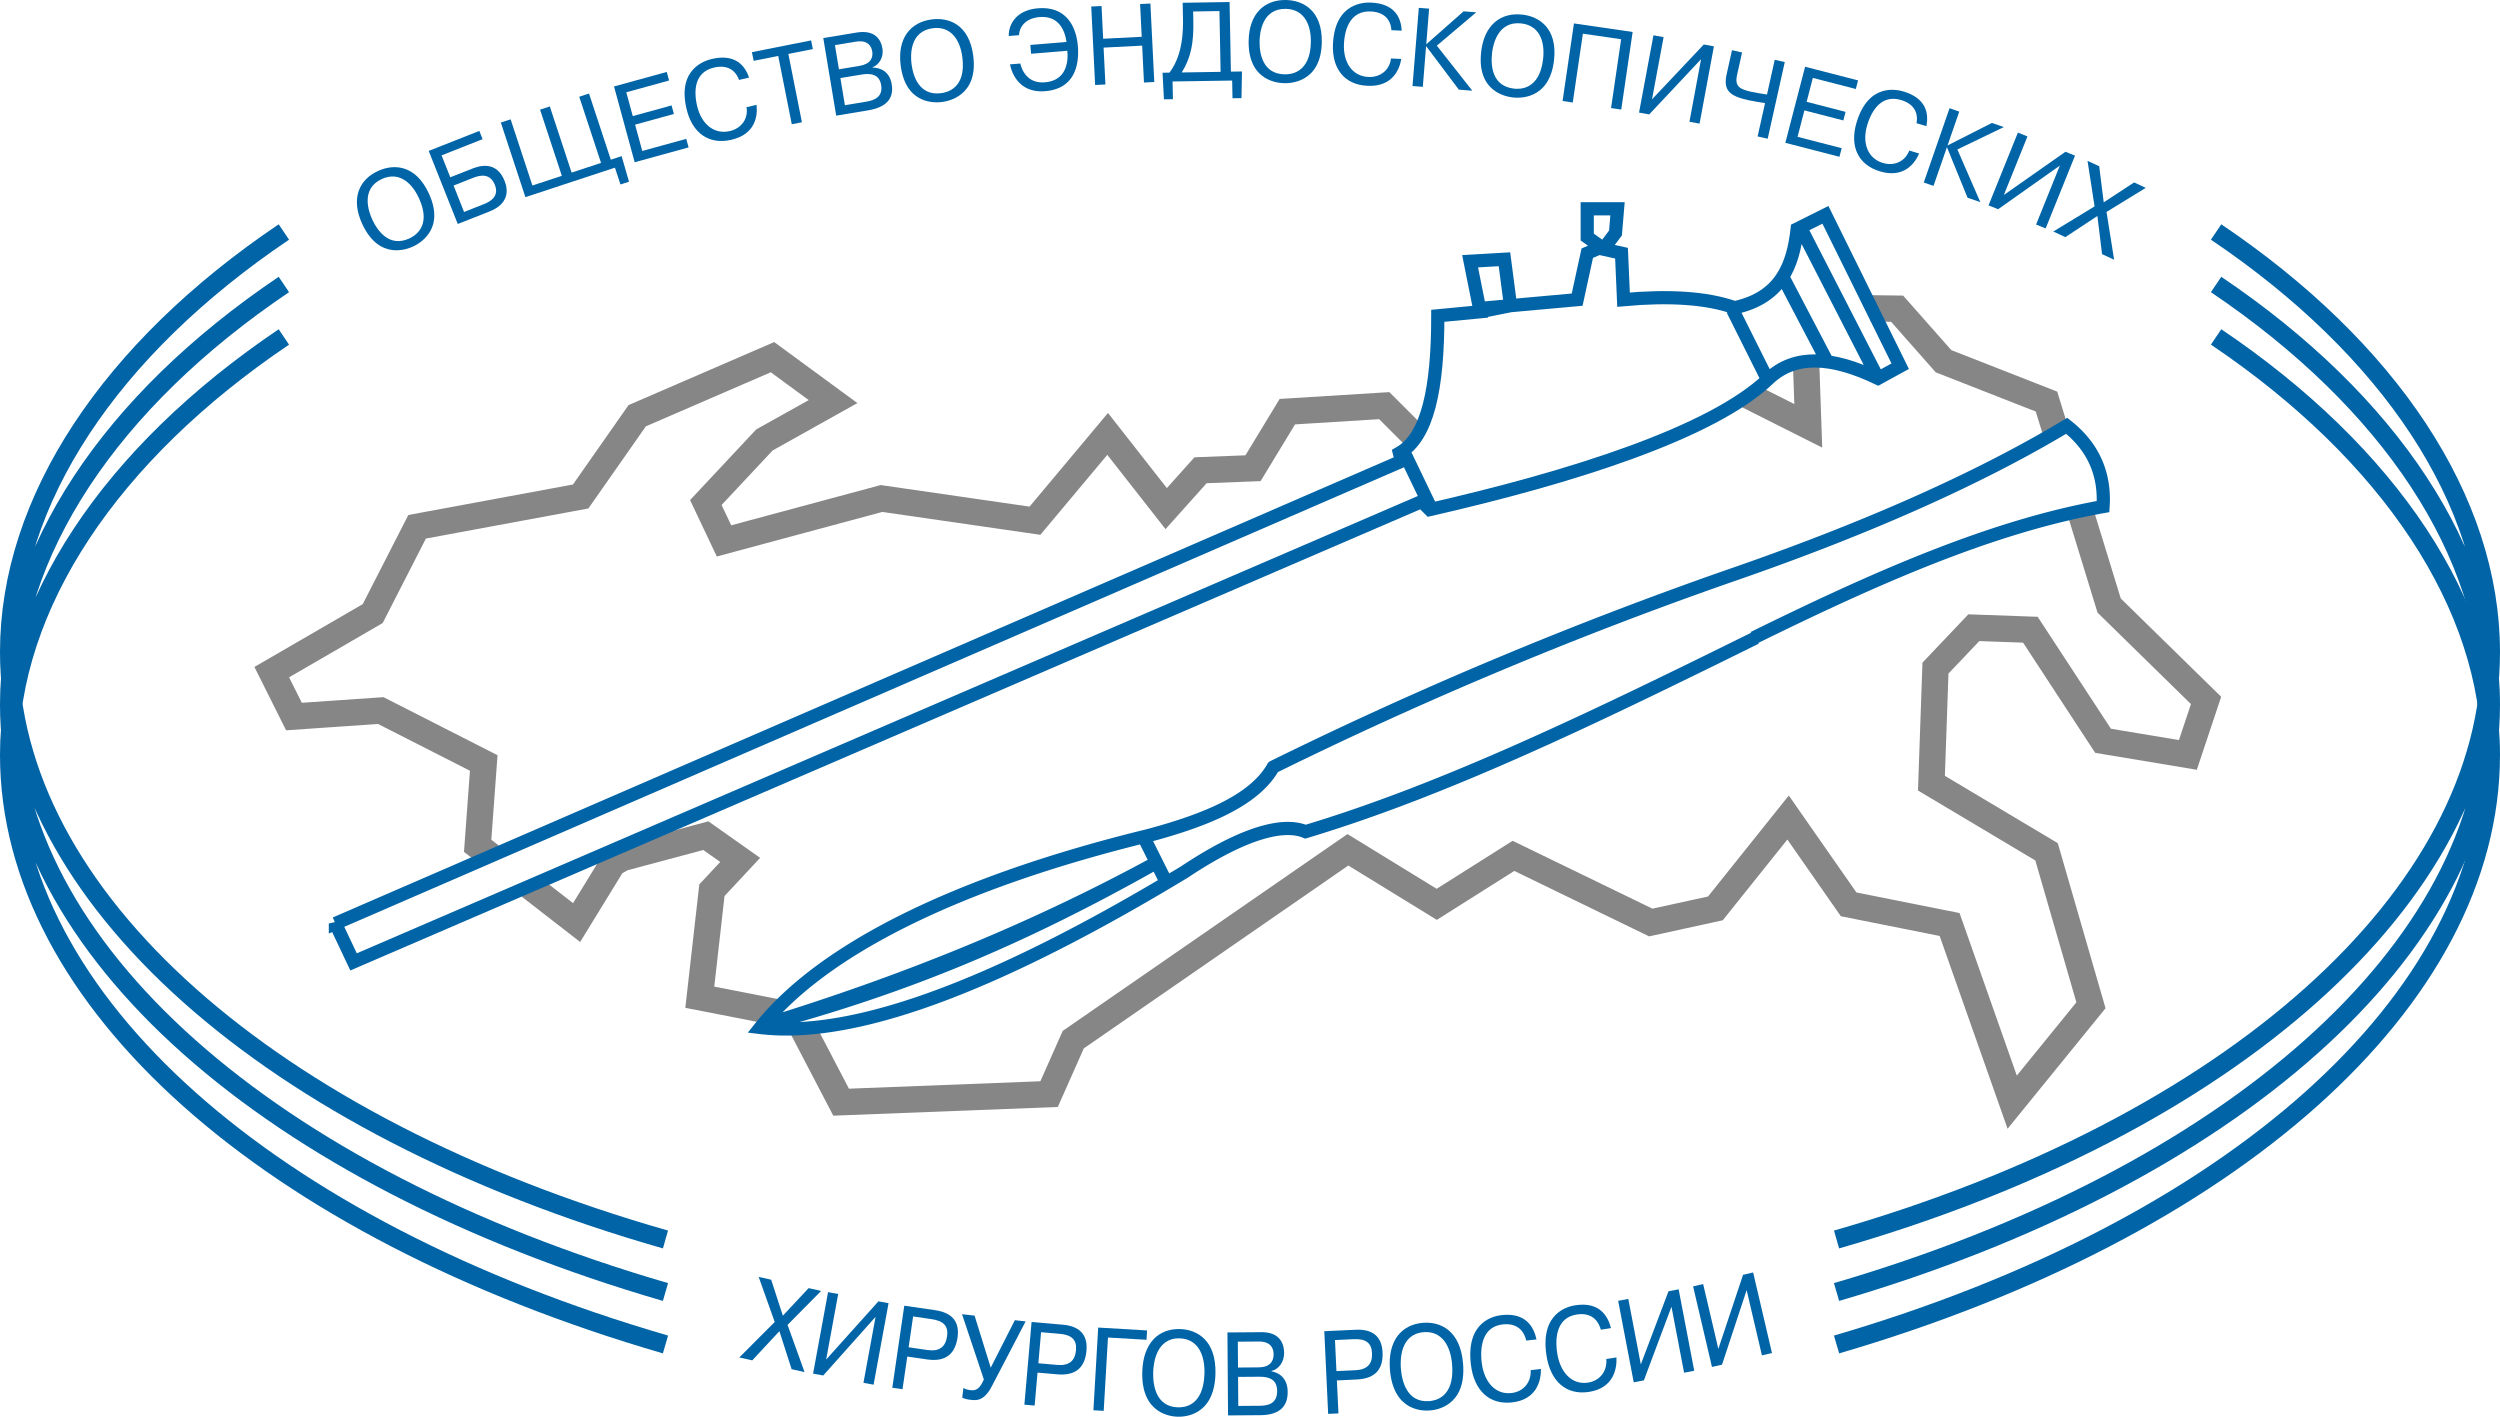 <?xml version="1.0" encoding="UTF-8"?> <svg xmlns="http://www.w3.org/2000/svg" viewBox="0 0 3290.44 1864.65"> <defs> <style>.cls-1,.cls-2,.cls-3,.cls-4,.cls-5,.cls-6{fill:none;}.cls-1{stroke:#878686;stroke-miterlimit:22.93;stroke-width:34.71px;}.cls-2,.cls-4,.cls-5,.cls-6{stroke:#0064a7;}.cls-2,.cls-6{stroke-width:24.41px;}.cls-3{stroke:#005da0;}.cls-3,.cls-5{stroke-width:17.36px;}.cls-4{stroke-width:17.36px;}.cls-6{stroke-miterlimit:1;}.cls-7{fill:#0064a7;}</style> </defs> <title>roeh</title> <g id="Слой_2" data-name="Слой 2"> <g id="Слой_1-2" data-name="Слой 1"> <path class="cls-1" d="M2738,673.14,2776,797l127.56,124.89-23.93,71.73L2768,975l-95.67-146.17-74.43-2.67-50.49,53.17-5.3,151.47,151.5,90.32,58.46,202-103.66,127.53L2566,1216.8l-132.86-26.52L2353.42,1076l-95.66,119.6-85.06,18.59L1992,1126.47l-101,63.8-116.92-71.8-361.45,249.85-31.86,71.73-273.72,10.6-51-97.71m-32-20.3-103-20.12L937,1171.67l37.22-39.86L929,1099.87l-109.62,29.36-12.6,7-47.87,78-61.52-47.73m-51.58-40-17.13-13.28,8-109-135.52-69L386.91,943.1l-29.23-58.45,132.87-77.07L549,693.33l215.26-39.87,74.4-106.29,178.06-77.07,79.72,58.46-90.35,50.5L929,661.42l23.92,50.5,207.27-55.8,202,29.23,95.66-114.26,77.07,98.33,45.2-50.49,69.06-2.67,45.19-74.43,127.53-7.93,39.69,39.66m439.12-53L2380,560.46l-2.77-80.25m84.95-74.35,34.76.43L2558,475.43l135.56,53.13,11.88,38.76"></path> <path class="cls-2" d="M875.88,1769.57C355,1618.12,12.2,1317.79,12.2,993.61c0-196.62,132.86-396,361.42-550.12M875.88,1631.38C355,1482.59,12.2,1179.6,12.2,858.11c0-199.36,132.86-398.64,361.42-552.77M875.88,1700.51C355,1549,12.2,1248.74,12.2,927.17c0-199.29,132.86-398.61,361.42-552.73"></path> <line class="cls-3" x1="2308.26" y1="839.48" x2="2310.89" y2="839.48"></line> <path class="cls-4" d="M2308.26,839.48h2.62C2101,943.09,1904.3,1038.8,1718.28,1094.62c-31.9-13.34-87.68,5.26-159.42,53.14-228.56,138.19-425.21,220.59-558.09,204.59,82.4-103.6,260.43-191.33,510.23-252.46,79.73-21.26,140.85-47.8,164.78-90.33A5359.1,5359.1,0,0,1,2271,759.78c178.07-61.17,329.55-127.54,449.13-199.33,37.23,29.23,50.53,66.43,47.87,106.3-148.84,26.58-303,95.66-459.75,172.73ZM1505.7,1102.56l29.24,58.45m-12.87-25.72c-160.32,87.35-329.77,156.46-518.63,214.46,188.18-50.15,341.19-114.39,518.63-214.46Z"></path> <path class="cls-5" d="M441.44,1215.48,1844.58,607l-2.67-10.63c37.2-21.27,50.5-85,50.5-180.7l55.8-5.34-13.3-66.47,45.2-2.63,8,61.09,87.7-7.92,13.3-61.13,18.6-8L2089.07,312V274.79h39.87l-2.67,31.86-16,21.27,23.93,5.34,2.67,61.13c58.46-5.34,109-2.67,146.16,10.59,61.1-13.25,77.07-55.78,82.36-103.62l37.19-18.6L2501,482l-29.2,16c-61.13-29.23-109-31.9-143.52,0-74.4,71.76-260.42,130.23-446.44,172.72l-10.64-10.63L465.36,1266l-23.92-50.53ZM1948.21,410.31l5.34-4.86,34.53-3.14-39.86,8Zm130.23-15.92Zm8-31.9Zm194,45.17h0l47.83,95.66-47.83-95.66Zm66.43-42.54h0l58.46,111.63-58.46-111.63Zm23.94-63.76h0l101,196.65-101-196.65ZM1847.25,593.68h0l34.54,71.76-34.54-71.76Z"></path> <path class="cls-6" d="M2417.22,1769.57c518.18-151.45,861-451.78,861-776,0-196.62-132.89-396-361.45-550.12"></path> <path class="cls-2" d="M2417.22,1631.38c518.18-148.8,861-451.78,861-773.27,0-199.36-132.89-398.64-361.45-552.77M2417.22,1700.51c518.18-151.53,861-451.77,861-773.34,0-199.29-132.89-398.61-361.45-552.73"></path> <path class="cls-7" d="M497.63,225c20.48-9.4,49.16-8.6,66.81,29.61,22.69,49.06-15.19,67.25-20.83,69.85-6,2.78-44.14,19.47-66.81-29.61C461.61,262,472,236.71,497.63,225Zm41.08,88.87h0c6.43-3,30.1-15.43,12.62-53.24-10.22-22.11-27.66-34.75-48.79-25-28.08,12.88-17.39,42.91-12.62,53.23,7,15.14,22.55,37.09,48.79,25Z"></path> <path class="cls-7" d="M592.63,233.34,621.47,222c9.37-3.71,32-10.89,42.71,16.19,5.09,12.77,5.19,30.23-20.13,40.24L602.49,294.8l-38.24-96.18,66.62-26.31,4.31,10.85-54,21.33,11.47,28.86ZM610.77,279h0l26.28-10.38c9.91-3.91,19.9-11.2,14.31-25.21-6.11-15.39-18.89-13.2-28.13-9.54L597,244.21,610.77,279Z"></path> <polygon class="cls-7" points="700.74 244.15 739.47 231.4 710.8 144.32 723.65 140.08 752.34 227.16 791.07 214.42 762.38 127.34 775.25 123.1 803.94 210.18 818.16 205.5 827.87 239.13 816.66 242.82 809.36 220.67 691.51 259.48 659.2 161.31 672.07 157.07 700.74 244.15 700.74 244.15"></polygon> <polygon class="cls-7" points="883.91 138.74 886.96 150.01 835.9 164.06 845.35 198.68 903.22 182.76 906.31 194.01 835.35 213.54 808.16 113.8 877.57 94.69 880.64 105.94 824.3 121.46 832.85 152.8 883.91 138.74 883.91 138.74"></polygon> <path class="cls-7" d="M995.73,138c1.72,14.89-1.6,38.68-33.13,46-29.27,6.8-51.44-8.5-59-40.68C891,89.92,928.79,79.48,937.11,77.56c31.39-7.28,43.7,9.7,48.84,24.57l-13.25,3.07c-2.38-7-10.4-21.52-32.92-16.29-24.64,5.73-27.41,28.64-22.24,50.61,5.49,23.41,22.12,37.89,43,33,15.78-3.66,24.53-16.89,22-31.45L995.73,138Z"></path> <polygon class="cls-7" points="991.93 80.06 989.66 68.64 1067.57 53.17 1069.84 64.6 1037.61 71 1055.46 160.89 1042.12 163.53 1024.28 73.64 991.93 80.06 991.93 80.06"></polygon> <path class="cls-7" d="M1127.35,42.86c24.22-4,32.1,9.07,34.08,21,1.82,10.93-3.92,21.33-13,24.65l.07.43c8.51.09,22.13,3.68,25.15,21.92,2.46,14.72-2.53,29.65-30.91,34.35l-42.16,7-17-102.1,43.75-7.26Zm-23.16,48.36h0l26.93-4.47c14.67-2.44,18.29-10.67,16.89-19.15-1-5.84-4.92-15.52-21.74-12.72l-27.35,4.54,5.27,31.8Zm7.85,47.27h0l27.79-4.61c9.26-1.55,22.69-5.28,19.93-21.9-2.17-13.14-11.92-16.17-25.86-13.84l-27.79,4.61,5.93,35.74Z"></path> <path class="cls-7" d="M1226.32,25.55c22.32-2.9,49.38,6.38,54.68,48.12,6.8,53.6-34.75,59.73-40.89,60.54-6.58.85-47.87,5.48-54.68-48.12-4.54-35.89,13-56.92,40.89-60.54Zm12.33,97.08h0c7-.91,33.28-5.82,28-47.1-3.06-24.17-15.88-41.4-38.91-38.41-30.6,4-29.47,35.82-28,47.1,2.1,16.55,10.29,42.12,38.91,38.41Z"></path> <path class="cls-7" d="M1403.64,55.25c-1-7.92-6-35.18-35.4-32.77-17.88,1.45-26.55,12.38-27,23.82l-13.56,1.1c-.21-16.26,10.77-34.17,38.3-36.44,40.22-3.3,50.86,28.1,52.66,49.41,1.72,20.42-1.22,56.19-42.9,59.63-31.71,2.6-43.33-19.85-46.37-35.27l13.56-1.12c1.83,8,8.91,26.66,32.41,24.72,26.39-2.18,30.08-23.79,29.72-36.64a27,27,0,0,0-.4-4.84l-47.57,3.91-1-11.62,47.57-3.89Z"></path> <polygon class="cls-7" points="1454.94 111.18 1441.38 111.87 1436.26 8.59 1449.82 7.91 1451.95 50.99 1502.7 48.42 1500.57 5.32 1514.12 4.64 1519.24 107.93 1505.68 108.61 1503.28 60.07 1452.52 62.66 1454.94 111.18 1454.94 111.18"></polygon> <path class="cls-7" d="M1634.65,94.14l-.63,35-11.82.19-.45-23.31-78.44,1.23.45,23.3-11.82.2-1.82-35,9.08-.15c9.14-11.95,18.57-32.17,17.83-70.69l-.4-21.25,61.71-1,1.75,91.62,14.56-.21Zm-64.25-79h0l.25,12.85c.51,27.15-2.7,47.43-15.3,67.39l51.18-.8-1.54-80-34.6.53Z"></path> <path class="cls-7" d="M1692.37,0c22.49.37,48,13.45,47.36,55.49-.87,54-42.82,54.1-49,54-6.63-.09-48.13-1.49-47.3-55.49.54-36.16,20.87-54.43,49-54Zm-1.48,97.85h0c7.06.1,33.77-1,34.42-42.57.37-24.35-9.88-43.25-33.09-43.62-30.85-.48-34.22,31.2-34.39,42.57-.25,16.68,4.24,43.15,33.06,43.62Z"></path> <path class="cls-7" d="M1844.33,77.61c-2.46,14.83-12.22,36.86-44.52,35.34-30-1.4-47-22.16-45.38-55.21,2.74-54.9,41.88-54.71,50.39-54.31,32.15,1.52,39.29,21.24,40.08,36.94l-13.55-.64c-.37-7.41-4-23.56-27.11-24.64C1779,13.92,1770,35.25,1768.89,57.8c-1.19,24.06,10.78,42.52,32.12,43.5,16.14.76,28.19-9.62,29.77-24.32l13.56.63Z"></path> <polygon class="cls-7" points="1926.37 14.93 1942.95 16.22 1891.12 60.11 1937.83 119.37 1920.1 118 1876.99 60.64 1872.67 114.29 1859.11 113.22 1867.4 10.33 1880.95 11.38 1877.21 58.27 1926.37 14.93 1926.37 14.93"></polygon> <path class="cls-7" d="M2003.47,19.21c22.38,2.45,46.54,17.91,41.92,59.79-6,53.8-47.88,50-54.07,49.27-6.56-.71-47.86-6-41.88-59.79,4-36,26-52.36,54-49.27Zm-10.85,97.46h0c7.06.75,33.77,2.22,38.39-39.23,2.7-24.26-5.73-44.08-28.83-46.62C1971.42,27.44,1965,58.72,1963.78,70c-1.84,16.61.15,43.47,28.83,46.62Z"></path> <polygon class="cls-7" points="2070.04 134.9 2056.63 132.94 2071.59 30.84 2148.83 42.09 2133.84 144.2 2120.43 142.24 2133.7 51.66 2083.34 44.33 2070.04 134.9 2070.04 134.9"></polygon> <polygon class="cls-7" points="2242.47 58.57 2255.81 60.99 2236.93 162.71 2223.59 160.28 2238.91 77.88 2170.64 150.6 2157.27 148.17 2176.23 46.45 2189.57 48.9 2174.35 130.71 2242.47 58.57 2242.47 58.57"></polygon> <path class="cls-7" d="M2292.87,69.07l-6.57,29.56c-3.53,15.71,4,18.93,20,22.48,5.63,1.27,14.64,2.53,19.39,3.28l10.17-45.7,13.22,3L2326.6,182.58l-13.26-3,9.76-43.83c-5.3-.89-16.54-2.66-21.92-3.86-24.22-5.43-33.41-12.49-28.62-34.12l7.06-31.71,13.23,3Z"></path> <polygon class="cls-7" points="2429.11 147.24 2426.16 158.54 2374.91 145.3 2365.89 180.07 2424 195.06 2421.04 206.36 2349.82 187.98 2375.84 87.85 2445.55 105.83 2442.59 117.14 2386.01 102.54 2377.86 134 2429.11 147.24 2429.11 147.24"></polygon> <path class="cls-7" d="M2525.92,202.09c-6,13.77-20.76,32.77-51.69,23.43-28.69-8.66-40.15-33-30.56-64.63,15.92-52.58,53.78-42.85,61.92-40.39,30.79,9.3,32.88,30.15,29.88,45.57l-13-3.91c1.49-7.27,1.81-23.84-20.29-30.51-24.16-7.28-38,11.22-44.55,32.84-7,23,.11,43.85,20.54,50,15.43,4.67,29.63-2.45,34.75-16.35l13,3.93Z"></path> <polygon class="cls-7" points="2621.67 161.81 2637.34 167.25 2576.25 196.75 2606.45 266.05 2589.66 260.23 2562.51 193.69 2544.82 244.67 2532.02 240.23 2565.94 142.45 2578.74 146.91 2563.28 191.46 2621.67 161.81 2621.67 161.81"></polygon> <polygon class="cls-7" points="2718.48 199.75 2731.09 204.83 2692.46 300.64 2679.84 295.55 2711.12 217.95 2629.85 275.38 2617.26 270.31 2655.91 174.5 2668.49 179.58 2637.41 256.64 2718.48 199.75 2718.48 199.75"></polygon> <polygon class="cls-7" points="2808.84 240.12 2824.2 247.24 2772.55 278.96 2782.56 341.85 2766.67 334.49 2760.55 284.28 2718.37 312.1 2702.48 304.74 2756.83 271.66 2747.56 211.72 2762.92 218.81 2768.86 266.32 2808.84 240.12 2808.84 240.12"></polygon> <polygon class="cls-7" points="1064.3 1695.39 1080.78 1699.08 1036.56 1743.77 1058.95 1805.91 1041.9 1802.09 1025.83 1752.06 990.09 1790.48 973.06 1786.66 1019.65 1739.94 998.55 1680.65 1015.01 1684.34 1030.37 1731.66 1064.3 1695.39 1064.3 1695.39"></polygon> <polygon class="cls-7" points="1156.16 1712.8 1169.5 1715.22 1149.78 1822.49 1136.45 1820.03 1152.42 1733.17 1083.52 1810.38 1070.16 1807.93 1089.88 1700.7 1103.21 1703.11 1087.37 1789.4 1156.16 1712.8 1156.16 1712.8"></polygon> <path class="cls-7" d="M1230.91,1724.45c20.45,3,32.63,13.59,29.37,36-3,20.19-14.25,32.59-40.14,28.8l-26-3.79-6.29,43-13.44-1.94,15.77-108,40.77,5.91Zm-35,48.81h0l24.62,3.57c15.88,2.34,23.94-3.93,26-18.13,1.95-13.27-4.63-20.19-20.1-22.42l-24.6-3.61-5.93,40.59Z"></path> <path class="cls-7" d="M1335.67,1737.6l14.22,1.63-44.4,85.16c-10.3,19.72-20.1,18.93-28,18a33.46,33.46,0,0,1-11-2.8l1.48-12.69a25.16,25.16,0,0,0,9.29,2.77c5.6.65,11.76.11,17.64-14.17l-28.71-85.78,16.51,1.87,21.28,68.49,31.72-62.47Z"></path> <path class="cls-7" d="M1398.67,1743.52c20.55,1.76,33.29,11.63,31.32,34.17-1.77,20.36-12.31,33.41-38.3,31.17l-26.14-2.26-3.78,43.36-13.5-1.15,9.46-108.82,40.93,3.54Zm-32,50.78h0l24.71,2.16c15.92,1.37,23.6-5.34,24.85-19.64,1.16-13.37-5.8-19.93-21.3-21.27l-24.71-2.12-3.55,40.88Z"></path> <polygon class="cls-7" points="1452.67 1856.94 1439.11 1856.15 1445.42 1747.3 1509.72 1751.09 1509.02 1763.38 1458.28 1760.42 1452.67 1856.94 1452.67 1856.94"></polygon> <path class="cls-7" d="M1553.27,1749.29c22.49.68,47.77,14.89,46.47,59.18-1.63,56.88-43.61,56.34-49.81,56.16-6.63-.22-48.14-2.27-46.5-59.19,1.12-38.09,21.72-57.06,49.83-56.15Zm-3,103h0c7.06.22,33.77-.5,35-44.33.76-25.66-9.19-45.71-32.4-46.43-30.85-1-34.7,32.37-35.07,44.34-.5,17.56,3.61,45.52,32.44,46.42Z"></path> <path class="cls-7" d="M1659.8,1753.35c24.5-.22,30.23,14.71,30.34,27.54.06,11.68-7.21,21.55-16.71,23.5v.51c8.38,1.48,21.25,7.46,21.38,27,.12,15.76-7.13,30.5-35.81,30.72l-42.68.32-.79-109.22,44.27-.33Zm-30.36,46.57h0l27.24-.22c14.84-.15,19.69-8.11,19.62-17.15,0-6.28-2.44-17-19.44-16.87l-27.68.22.26,34Zm.36,50.53h0l28.11-.22c9.37-.07,23.19-1.73,23.06-19.53-.09-14.06-9.21-18.81-23.33-18.68l-28.11.22.27,38.21Z"></path> <path class="cls-7" d="M1784.07,1750.19c20.61-1,34.53,7.06,35.61,29.63,1,20.33-7.75,34.6-33.85,35.82l-26.25,1.27,2.06,43.36-13.56.65L1743,1752.09l41.1-1.9ZM1759,1804.61h0l24.81-1.15c16-.76,22.7-8.4,22-22.71-.62-13.34-8.37-18.89-23.94-18.16l-24.8,1.15,1.9,40.88Z"></path> <path class="cls-7" d="M1872.95,1741.06c22.49-1.77,49.21,9.62,52.73,53.92,4.55,56.87-37.37,61-43.58,61.42-6.63.53-48.19,3-52.73-53.89-3-38.09,15.46-59.26,43.58-61.46Zm8.22,103.06h0c7.06-.54,33.58-4.19,30.09-48-2.05-25.66-14.12-44.55-37.34-42.75-30.85,2.42-31.11,36-30.13,48,1.41,17.59,8.55,45,37.38,42.75Z"></path> <path class="cls-7" d="M2028.19,1801.8c.12,15.86-5.81,40.38-38,44-29.84,3.39-50.24-15.46-54.28-50.17-6.71-57.61,32-63.73,40.48-64.71,32-3.63,42.43,15.76,45.92,32l-13.52,1.51c-1.58-7.64-8-23.87-31-21.27-25.08,2.89-30.34,26.53-27.6,50.25,2.95,25.22,17.91,42.53,39.14,40.08,16.11-1.8,26.24-14.56,25.3-30.13l13.52-1.59Z"></path> <path class="cls-7" d="M2127.56,1786.59c.69,15.79-4.25,40.45-36.18,45.39-29.64,4.57-50.65-13.44-55.94-47.87-8.8-57.21,29.56-64.85,38-66.14,31.75-4.91,42.82,14,46.89,30.06l-13.37,2.09c-1.91-7.61-8.87-23.5-31.68-20-24.91,3.86-29.31,27.64-25.68,51.18,3.86,25,19.4,41.7,40.48,38.46,16-2.45,25.6-15.61,24.08-31.1l13.4-2.06Z"></path> <polygon class="cls-7" points="2196.05 1699.51 2209.39 1696.98 2229.9 1804.17 2216.56 1806.74 2199.95 1719.88 2163.61 1816.83 2150.28 1819.35 2129.8 1712.12 2143.14 1709.6 2159.61 1795.81 2196.05 1699.51 2196.05 1699.51"></polygon> <polygon class="cls-7" points="2294.17 1677.88 2307.43 1674.78 2332.23 1780.82 2319 1783.92 2298.89 1697.99 2266.49 1796.11 2253.25 1799.17 2228.42 1693.12 2241.65 1690.06 2261.65 1775.35 2294.17 1677.88 2294.17 1677.88"></polygon> </g> </g> </svg> 